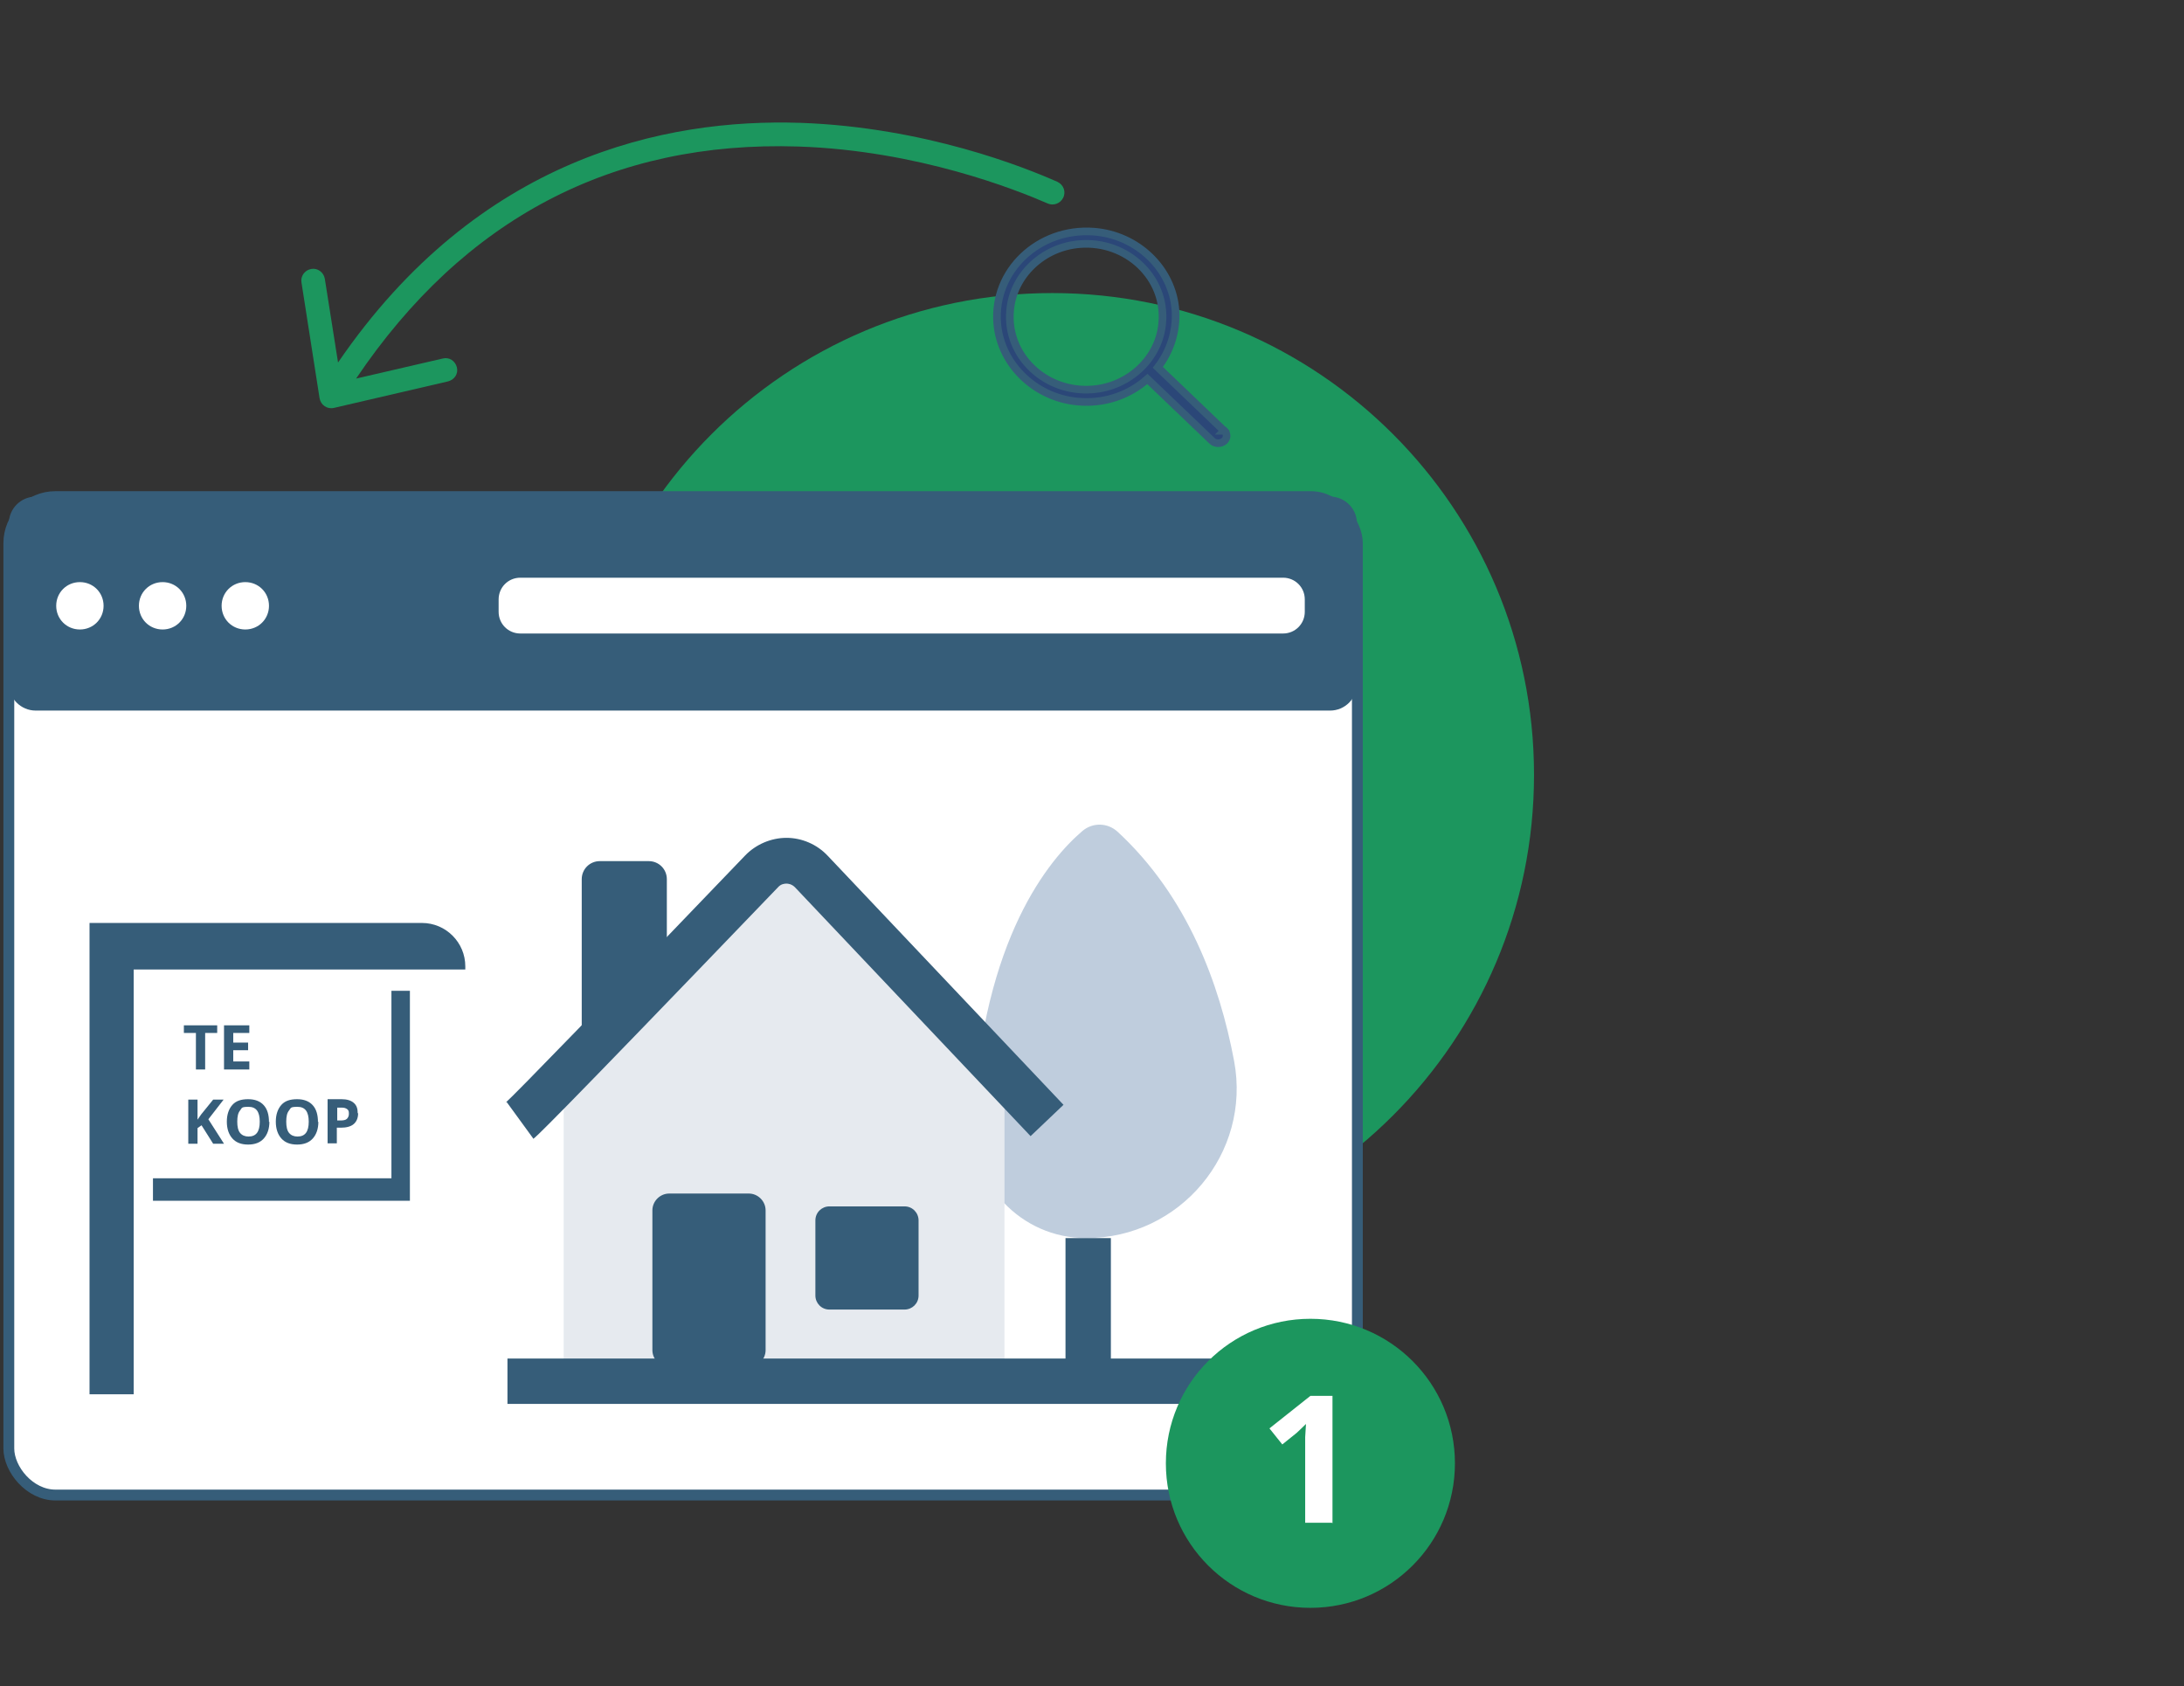 <?xml version="1.0" encoding="UTF-8"?>
<svg xmlns="http://www.w3.org/2000/svg" xmlns:xlink="http://www.w3.org/1999/xlink" id="Laag_1" version="1.1" viewBox="0 0 544 420">
  <rect x="0" y="0" width="544" height="420" fill="#333333" stroke="none"/>
  <defs>
    <style>
      .st0, .st1, .st2 {
        fill: none;
      }

      .st3 {
        fill: #365d79;
      }

      .st4 {
        isolation: isolate;
      }

      .st5 {
        clip-path: url(#clippath-1);
      }

      .st6 {
        clip-path: url(#clippath-3);
      }

      .st7 {
        clip-path: url(#clippath-2);
      }

      .st8 {
        fill: #e6eaef;
      }

      .st9 {
        fill: #fff;
      }

      .st10 {
        fill: #bfcddd;
      }

      .st1 {
        stroke-width: 2.7px;
      }

      .st1, .st2 {
        stroke: #365d79;
        stroke-miterlimit: 10;
      }

      .st2 {
        stroke-width: 1.9px;
      }

      .st11 {
        fill: #1c965e;
      }

      .st12 {
        fill: #2b4778;
      }

      .st13 {
        clip-path: url(#clippath);
      }
    </style>
    <clipPath id="clippath">
      <rect class="st0" x="-23.3" y="30.5" width="405.4" height="343.7"></rect>
    </clipPath>
    <clipPath id="clippath-1">
      <rect class="st0" x="-23.3" y="30.5" width="405.4" height="343.7"></rect>
    </clipPath>
    <clipPath id="clippath-2">
      <rect class="st0" x="-23.3" y="30.5" width="405.4" height="343.7"></rect>
    </clipPath>
    <clipPath id="clippath-3">
      <rect class="st0" x="-23.3" y="30.5" width="405.4" height="343.7"></rect>
    </clipPath>
  </defs>
  <g class="st13">
    <g>
      <path class="st11" d="M262.1,313c66.3,0,120-53.7,120-120s-53.7-120-120-120-120,53.7-120,120,53.7,120,120,120"></path>
      <path class="st9" d="M326.5,372.4H13.8c-6.4,0-11.6-5.2-11.6-11.6v-225.5c0-6.4,5.2-11.6,11.6-11.6h312.7c6.4,0,11.6,5.2,11.6,11.6v225.5c0,6.4-5.2,11.6-11.6,11.6"></path>
      <rect class="st1" x="2.2" y="123.7" width="335.9" height="248.7" rx="11.6" ry="11.6"></rect>
      <path class="st3" d="M331.3,123.7H8.9c-3.7,0-6.7,3-6.7,6.7v39.9c0,3.7,3,6.7,6.7,6.7h322.4c3.7,0,6.7-3,6.7-6.7v-39.9c0-3.7-3-6.7-6.7-6.7"></path>
      <path class="st9" d="M319.6,157.8h-190c-3,0-5.4-2.4-5.4-5.4v-3.1c0-3,2.4-5.4,5.4-5.4h190c3,0,5.4,2.4,5.4,5.4v3.1c0,3-2.4,5.4-5.4,5.4"></path>
      <path class="st9" d="M25.8,150.9c0,3.3-2.6,5.9-5.9,5.9s-5.9-2.6-5.9-5.9,2.6-5.9,5.9-5.9,5.9,2.6,5.9,5.9"></path>
      <path class="st9" d="M46.4,150.9c0,3.3-2.6,5.9-5.9,5.9s-5.9-2.6-5.9-5.9,2.6-5.9,5.9-5.9,5.9,2.6,5.9,5.9"></path>
      <path class="st9" d="M67,150.9c0,3.3-2.6,5.9-5.9,5.9s-5.9-2.6-5.9-5.9,2.6-5.9,5.9-5.9,5.9,2.6,5.9,5.9"></path>
      <path class="st11" d="M199.3,30.6c-33.5-1.1-80.1,8.5-115.1,59.7l-3.3-20.9c-.3-1.6-1.8-2.7-3.4-2.4-1.6.3-2.7,1.8-2.4,3.4l4.5,28.8c.3,1.7,1.9,2.8,3.6,2.4l28.4-6.6c1.6-.4,2.6-1.9,2.2-3.5s-1.9-2.6-3.5-2.2l-21.6,5c26.9-39.9,63.9-59.3,110.2-57.8,29.8,1,54.3,10.8,62.1,14.2,1.4.6,3.1,0,3.8-1.4h0c.8-1.5.1-3.3-1.4-4-8.1-3.6-33-13.6-64-14.7"></path>
      <path class="st12" d="M272.1,97c-11.7.9-21.5-8.4-20.5-19.6.7-8.8,8.2-15.9,17.4-16.6,11.7-.9,21.5,8.4,20.5,19.6-.7,8.8-8.2,15.9-17.4,16.6M304.9,107.3l-16.5-15.8c3-3.9,4.7-8.8,4.4-14.1-.7-10.4-9.5-18.9-20.4-19.7-13.7-1-25.1,9.8-24,22.9.9,10.5,10,19,21.1,19.5,6.3.3,12-1.9,16.3-5.7l16.1,15.4c.8.8,2.2.8,3.1,0,.7-.7.7-1.8,0-2.5"></path>
      <path class="st2" d="M272.1,97c-11.7.9-21.5-8.4-20.5-19.6.7-8.8,8.2-15.9,17.4-16.6,11.7-.9,21.5,8.4,20.5,19.6-.7,8.8-8.2,15.9-17.4,16.6ZM304.9,107.3l-16.5-15.8c3-3.9,4.7-8.8,4.4-14.1-.7-10.4-9.5-18.9-20.4-19.7-13.7-1-25.1,9.8-24,22.9.9,10.5,10,19,21.1,19.5,6.3.3,12-1.9,16.3-5.7l16.1,15.4c.8.8,2.2.8,3.1,0,.7-.7.7-1.8,0-2.5h-.1Z"></path>
    </g>
  </g>
  <g class="st5">
    <path class="st10" d="M270.6,308.4h0c23.3,0,41.1-21.1,36.8-44.1-3.6-19.2-11.6-41-29-57.1-2.5-2.3-6.2-2.4-8.8-.2-8.2,7-24.7,26.6-27.2,71.6-.9,16.2,11.9,29.8,28.1,29.8"></path>
  </g>
  <polygon class="st8" points="140.4 268.2 140.4 344.1 250.2 344.1 250.2 267.9 195.1 214.1 140.4 268.2"></polygon>
  <g class="st7">
    <g>
      <path class="st3" d="M132.9,283.7l-6.7-9.2s-.2.1-.3.2c2.1-1.8,25-25.4,59.7-61.6,2.7-2.8,6.5-4.4,10.3-4.4s7.6,1.6,10.3,4.5l58.7,62-8.2,7.8-58.7-62c-.8-.8-1.7-.9-2.1-.9h0c-.5,0-1.4.1-2.1.9-58.7,61.1-60.3,62.2-61,62.7"></path>
      <path class="st3" d="M186.5,297.3h-19.8c-2.3,0-4.2,1.9-4.2,4.2v34.8c0,2.3,1.9,4.2,4.2,4.2h19.8c2.3,0,4.2-1.9,4.2-4.2v-34.8c0-2.3-1.9-4.2-4.2-4.2"></path>
      <path class="st3" d="M225.3,326.2h-18.7c-2,0-3.5-1.6-3.5-3.5v-18.7c0-2,1.6-3.5,3.5-3.5h18.7c2,0,3.5,1.6,3.5,3.5v18.7c0,2-1.6,3.5-3.5,3.5"></path>
    </g>
  </g>
  <rect class="st3" x="126.4" y="338.4" width="187.2" height="11.3"></rect>
  <rect class="st3" x="265.4" y="308.4" width="11.3" height="35.6"></rect>
  <g class="st6">
    <g>
      <path class="st3" d="M161.6,214.5h-12.2c-2.5,0-4.5,2-4.5,4.5v37.9h1.3c11,0,19.9-8.9,19.9-19.9v-18c0-2.5-2-4.5-4.5-4.5"></path>
      <path class="st3" d="M22.3,230v117.3h11v-105.8h82.6v-.8c0-5.9-4.8-10.8-10.8-10.8H22.3Z"></path>
    </g>
  </g>
  <polygon class="st3" points="97.5 246.8 97.5 293.5 38.1 293.5 38.1 299.1 102.1 299.1 102.1 246.8 97.5 246.8"></polygon>
  <g class="st4">
    <g class="st4">
      <path class="st3" d="M51.1,266.4h-2.3v-9.1h-3v-1.9h8.3v1.9h-3v9.1Z"></path>
      <path class="st3" d="M62.1,266.4h-6.3v-11h6.3v1.9h-4v2.4h3.7v1.9h-3.7v2.8h4v1.9h0Z"></path>
    </g>
  </g>
  <g class="st4">
    <g class="st4">
      <path class="st3" d="M55.7,284.9h-2.6l-2.9-4.6-1,.7v3.9h-2.3v-11h2.3v5l.9-1.3,3-3.7h2.6l-3.8,4.9,3.9,6.1h-.1Z"></path>
      <path class="st3" d="M67.1,279.4c0,1.8-.5,3.2-1.4,4.2s-2.2,1.5-3.9,1.5-3-.5-3.9-1.5-1.4-2.4-1.4-4.2.5-3.2,1.4-4.2,2.2-1.4,3.9-1.4,3,.5,3.9,1.5,1.3,2.4,1.3,4.2h0ZM59.1,279.4c0,1.2.2,2.2.7,2.8.5.6,1.2.9,2.1.9,1.9,0,2.8-1.2,2.8-3.7s-.9-3.7-2.8-3.7-1.6.3-2.1.9-.7,1.5-.7,2.8h0Z"></path>
      <path class="st3" d="M79.3,279.4c0,1.8-.5,3.2-1.4,4.2s-2.2,1.5-3.9,1.5-3-.5-3.9-1.5-1.4-2.4-1.4-4.2.5-3.2,1.4-4.2,2.2-1.4,3.9-1.4,3,.5,3.9,1.5,1.3,2.4,1.3,4.2h0ZM71.3,279.4c0,1.2.2,2.2.7,2.8.5.6,1.2.9,2.1.9,1.9,0,2.8-1.2,2.8-3.7s-.9-3.7-2.8-3.7-1.6.3-2.1.9-.7,1.5-.7,2.8h0Z"></path>
      <path class="st3" d="M89.2,277.3c0,1.2-.4,2.1-1.1,2.7s-1.8.9-3.2.9h-1v3.9h-2.3v-11h3.5c1.3,0,2.3.3,3,.9s1,1.4,1,2.6h0ZM84,279.1h.8c.7,0,1.3-.1,1.6-.4s.5-.7.5-1.2,0-.9-.4-1.2-.8-.4-1.4-.4h-1.1v3.3h0Z"></path>
    </g>
  </g>
  <rect class="st0" width="544" height="420"></rect>
  <path class="st11" d="M326.4,400.5c19.9,0,36-16.1,36-36s-16.1-36-36-36-36,16.1-36,36,16.1,36,36,36"></path>
  <path class="st9" d="M331.8,379.3h-6.7v-21.3l.2-3.3c-1.1,1.1-1.9,1.8-2.3,2.2l-3.6,2.9-3.2-4,10.2-8.1h5.5v31.7h-.1Z"></path>
</svg>
